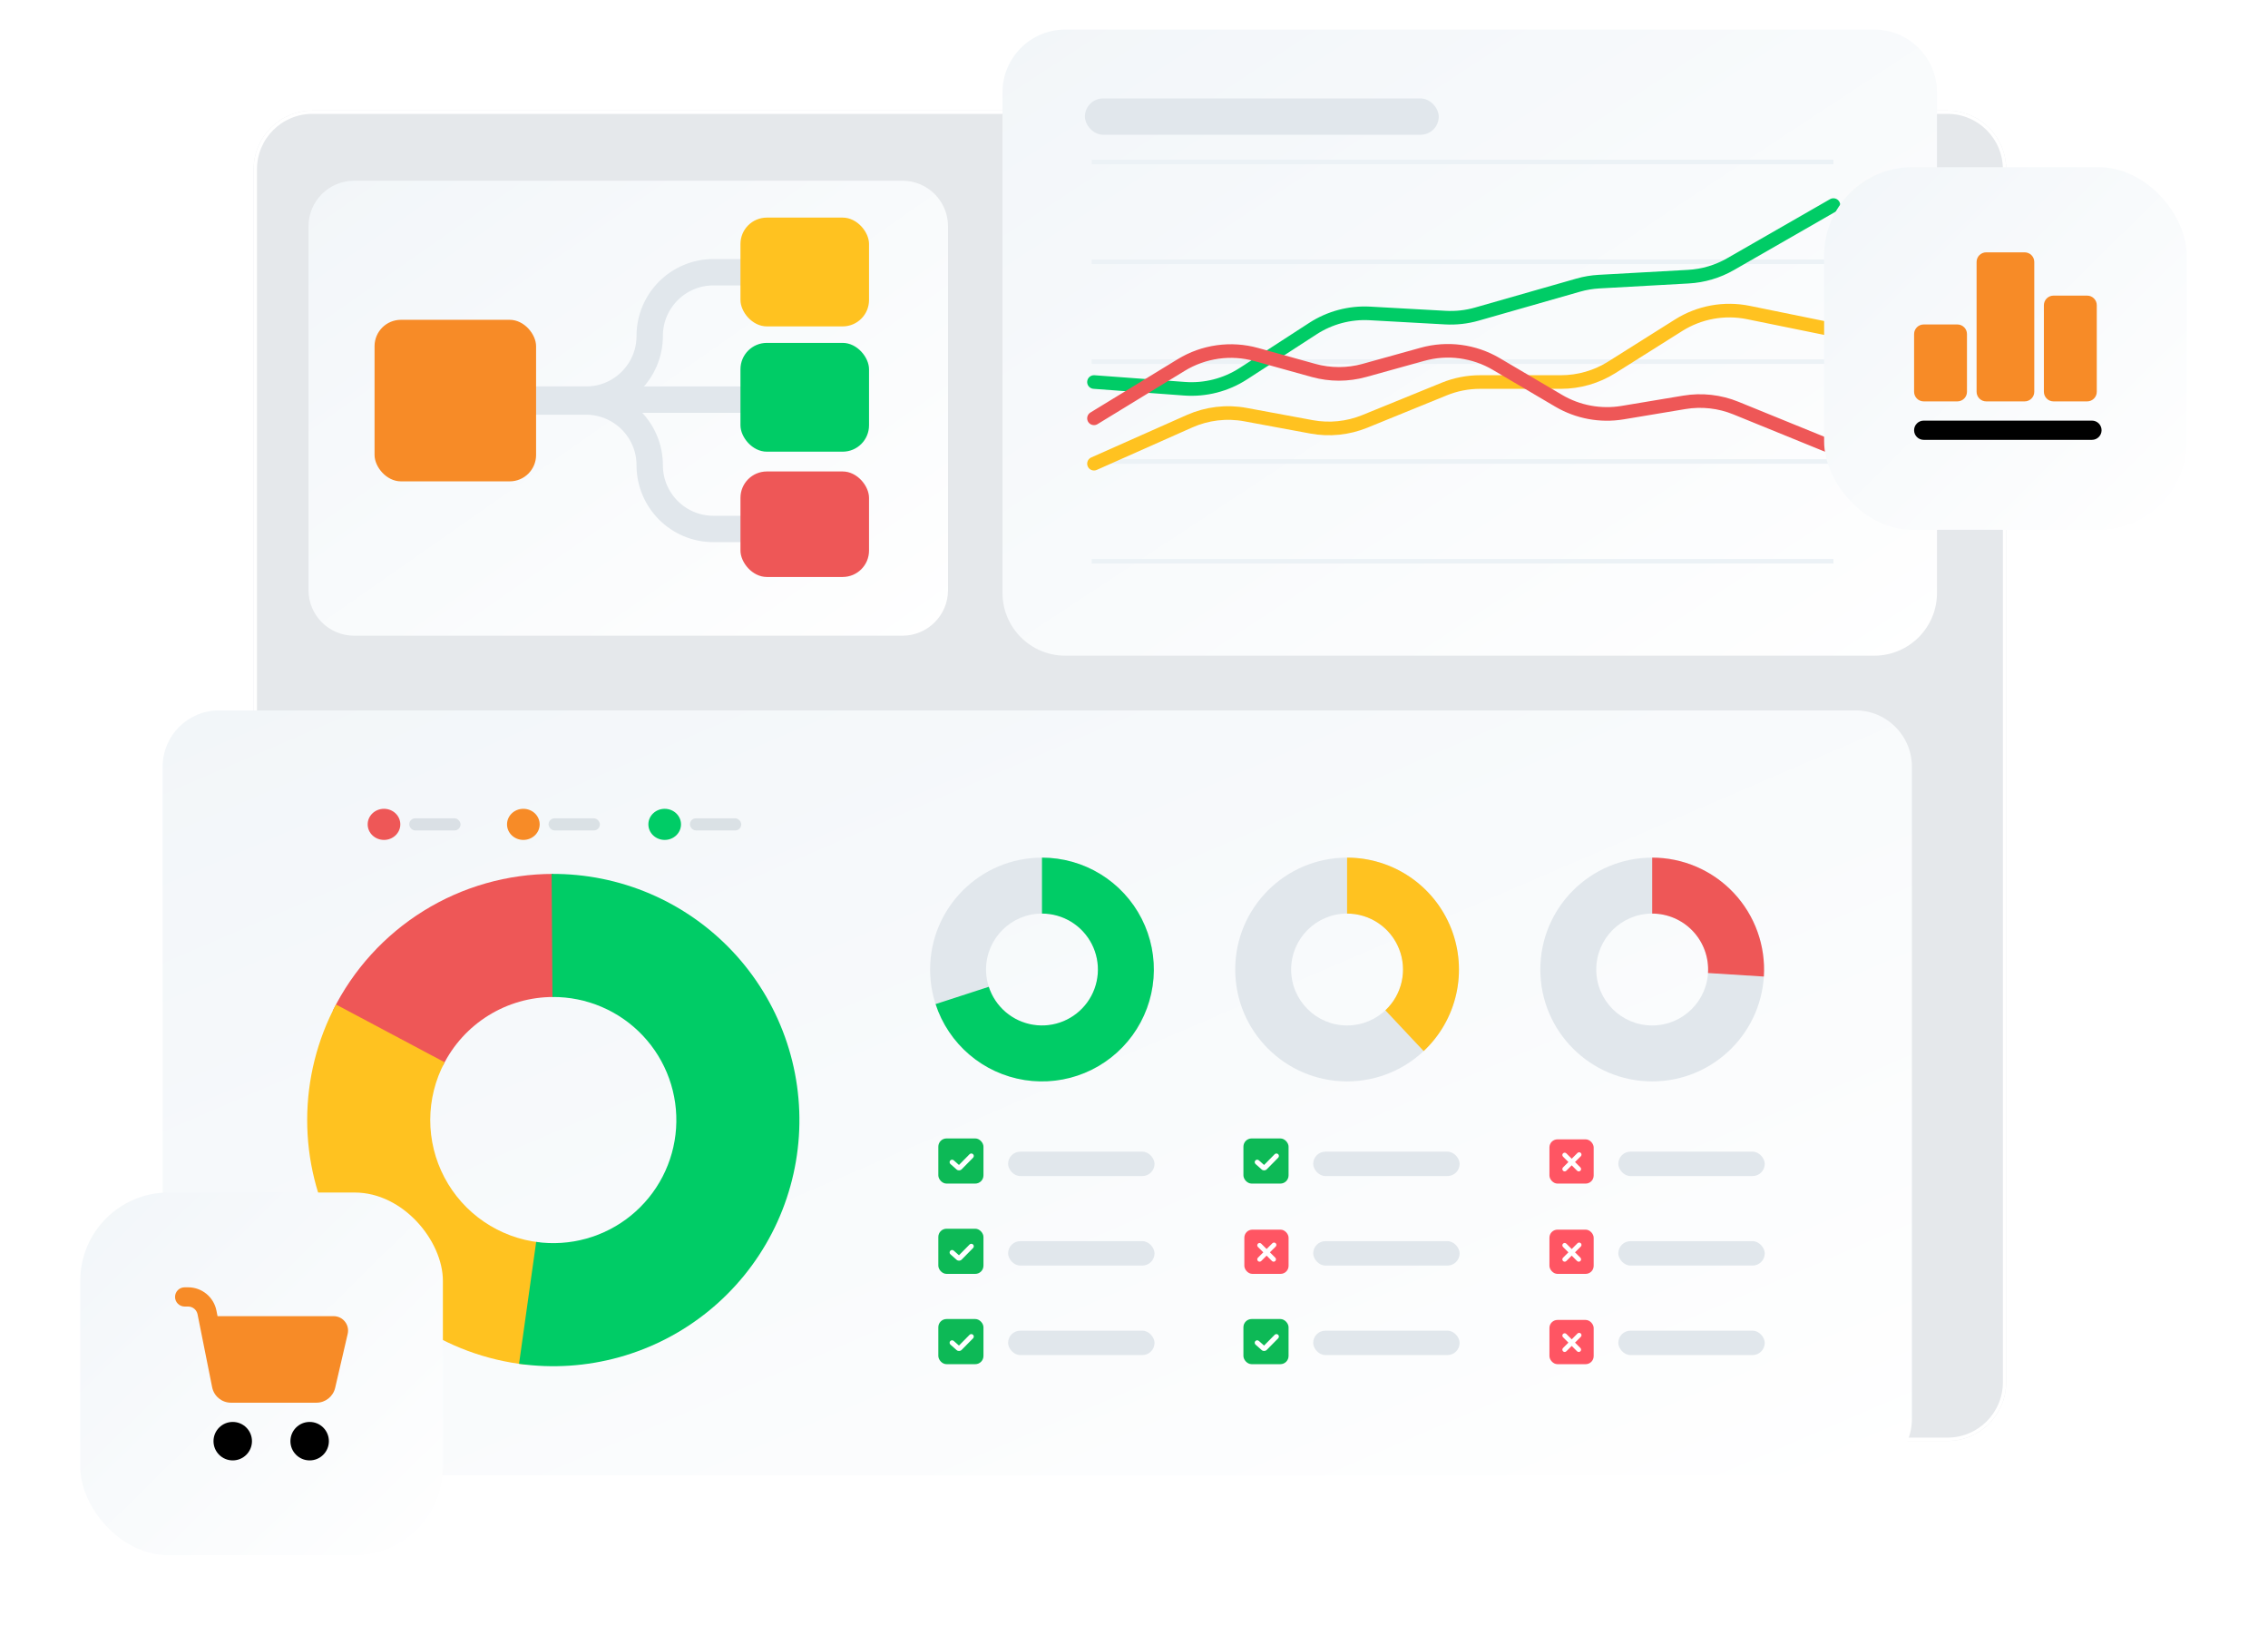 <svg width="688" height="496" viewBox="0 0 688 496" fill="none" xmlns="http://www.w3.org/2000/svg">
<g filter="url(#filter0_dii_4055_17628)">
<path d="M72.178 41.826C72.178 31.981 80.159 24 90.004 24H585.997C595.842 24 603.823 31.981 603.823 41.826V409.7C603.823 419.545 595.842 427.526 585.997 427.526H90.004C80.159 427.526 72.178 419.545 72.178 409.7V41.826Z" fill="#E5E8EB"/>
<path d="M90.004 24.505H585.997C595.563 24.505 603.318 32.26 603.318 41.826V409.7C603.318 419.266 595.563 427.021 585.997 427.021H90.004C80.438 427.021 72.683 419.266 72.683 409.7V41.826C72.683 32.26 80.438 24.505 90.004 24.505Z" stroke="white" stroke-width="1.009"/>
</g>
<g filter="url(#filter1_dii_4055_17628)">
<path d="M47.603 229.074C47.603 219.644 55.248 212 64.678 212H561.168C570.597 212 578.242 219.644 578.242 229.074V426.926C578.242 436.356 570.597 444 561.168 444H64.678C55.248 444 47.603 436.356 47.603 426.926V229.074Z" fill="url(#paint0_linear_4055_17628)"/>
</g>
<ellipse cx="116.486" cy="250.037" rx="4.951" ry="4.719" fill="#EE5757"/>
<rect opacity="0.5" x="124.135" y="248.205" width="15.572" height="3.67" rx="1.835" fill="#C1CAD0"/>
<ellipse cx="158.758" cy="250.037" rx="4.951" ry="4.719" fill="#F78B27"/>
<rect opacity="0.5" x="166.406" y="248.205" width="15.572" height="3.67" rx="1.835" fill="#C1CAD0"/>
<ellipse cx="201.635" cy="250.037" rx="4.951" ry="4.719" fill="#00CC66"/>
<rect opacity="0.5" x="209.283" y="248.205" width="15.572" height="3.67" rx="1.835" fill="#C1CAD0"/>
<rect x="305.805" y="349.305" width="44.425" height="7.404" rx="3.702" fill="#E1E7EC"/>
<rect x="284.641" y="345.299" width="13.694" height="13.694" rx="2.49" fill="#0DB956"/>
<path d="M294.115 350.085C294.407 349.789 294.884 349.786 295.18 350.078C295.476 350.37 295.479 350.847 295.187 351.143L291.723 354.653C291.302 355.08 290.619 355.103 290.17 354.704L288.317 353.059C288.006 352.783 287.978 352.307 288.254 351.996C288.53 351.685 289.006 351.657 289.317 351.933L290.902 353.341L294.115 350.085Z" fill="white"/>
<rect x="398.359" y="349.305" width="44.425" height="7.404" rx="3.702" fill="#E1E7EC"/>
<rect x="377.195" y="345.299" width="13.694" height="13.694" rx="2.49" fill="#0DB956"/>
<path d="M386.67 350.085C386.962 349.789 387.439 349.786 387.735 350.078C388.03 350.37 388.034 350.847 387.742 351.143L384.278 354.653C383.856 355.08 383.174 355.103 382.725 354.704L380.872 353.059C380.561 352.783 380.533 352.307 380.809 351.996C381.085 351.685 381.561 351.657 381.872 351.933L383.457 353.341L386.67 350.085Z" fill="white"/>
<rect x="490.912" y="349.305" width="44.425" height="7.404" rx="3.702" fill="#E1E7EC"/>
<rect x="470.025" y="345.576" width="13.418" height="13.418" rx="2.44" fill="#FF5563"/>
<path d="M474.148 354.085L475.778 352.455L474.148 350.826C473.871 350.549 473.871 350.1 474.148 349.823C474.425 349.546 474.874 349.546 475.151 349.823L476.781 351.452L478.536 349.697C478.813 349.42 479.262 349.42 479.539 349.697C479.816 349.974 479.816 350.423 479.539 350.7L477.784 352.455L479.414 354.085C479.691 354.362 479.691 354.811 479.414 355.088C479.137 355.365 478.688 355.365 478.411 355.088L476.781 353.458L475.151 355.088C474.874 355.365 474.425 355.365 474.148 355.088C473.871 354.811 473.871 354.362 474.148 354.085Z" fill="white"/>
<rect x="305.805" y="376.453" width="44.425" height="7.404" rx="3.702" fill="#E1E7EC"/>
<rect x="284.641" y="372.686" width="13.694" height="13.694" rx="2.49" fill="#0DB956"/>
<path d="M294.115 377.474C294.407 377.178 294.884 377.175 295.18 377.467C295.476 377.759 295.479 378.236 295.187 378.532L291.723 382.041C291.302 382.469 290.619 382.491 290.17 382.093L288.317 380.448C288.006 380.171 287.978 379.696 288.254 379.385C288.53 379.074 289.006 379.046 289.317 379.322L290.902 380.729L294.115 377.474Z" fill="white"/>
<rect x="398.359" y="376.453" width="44.425" height="7.404" rx="3.702" fill="#E1E7EC"/>
<rect x="377.473" y="372.963" width="13.418" height="13.418" rx="2.44" fill="#FF5563"/>
<path d="M381.595 381.474L383.225 379.844L381.595 378.214C381.318 377.937 381.318 377.488 381.595 377.211C381.872 376.934 382.321 376.934 382.598 377.211L384.228 378.841L385.983 377.086C386.26 376.809 386.709 376.809 386.986 377.086C387.263 377.363 387.263 377.812 386.986 378.089L385.231 379.844L386.861 381.474C387.138 381.751 387.138 382.2 386.861 382.477C386.584 382.754 386.135 382.754 385.858 382.477L384.228 380.847L382.598 382.477C382.321 382.754 381.872 382.754 381.595 382.477C381.318 382.2 381.318 381.751 381.595 381.474Z" fill="white"/>
<rect x="490.912" y="376.453" width="44.425" height="7.404" rx="3.702" fill="#E1E7EC"/>
<rect x="470.025" y="372.963" width="13.418" height="13.418" rx="2.44" fill="#FF5563"/>
<path d="M474.148 381.474L475.778 379.844L474.148 378.214C473.871 377.937 473.871 377.488 474.148 377.211C474.425 376.934 474.874 376.934 475.151 377.211L476.781 378.841L478.536 377.086C478.813 376.809 479.262 376.809 479.539 377.086C479.816 377.363 479.816 377.812 479.539 378.089L477.784 379.844L479.414 381.474C479.691 381.751 479.691 382.2 479.414 382.477C479.137 382.754 478.688 382.754 478.411 382.477L476.781 380.847L475.151 382.477C474.874 382.754 474.425 382.754 474.148 382.477C473.871 382.2 473.871 381.751 474.148 381.474Z" fill="white"/>
<rect x="305.805" y="403.602" width="44.425" height="7.404" rx="3.702" fill="#E1E7EC"/>
<rect x="284.641" y="400.074" width="13.694" height="13.694" rx="2.49" fill="#0DB956"/>
<path d="M294.115 404.863C294.407 404.567 294.884 404.564 295.18 404.856C295.476 405.148 295.479 405.625 295.187 405.92L291.723 409.43C291.302 409.857 290.619 409.88 290.17 409.481L288.317 407.836C288.006 407.56 287.978 407.084 288.254 406.774C288.53 406.463 289.006 406.435 289.317 406.711L290.902 408.118L294.115 404.863Z" fill="white"/>
<rect x="398.357" y="403.602" width="44.425" height="7.404" rx="3.702" fill="#E1E7EC"/>
<rect x="377.193" y="400.074" width="13.694" height="13.694" rx="2.49" fill="#0DB956"/>
<path d="M386.668 404.863C386.96 404.567 387.437 404.564 387.733 404.856C388.029 405.148 388.032 405.625 387.74 405.92L384.276 409.43C383.854 409.857 383.172 409.88 382.723 409.481L380.87 407.836C380.559 407.56 380.531 407.084 380.807 406.774C381.083 406.463 381.559 406.435 381.87 406.711L383.455 408.118L386.668 404.863Z" fill="white"/>
<rect x="490.912" y="403.602" width="44.425" height="7.404" rx="3.702" fill="#E1E7EC"/>
<rect x="470.025" y="400.35" width="13.418" height="13.418" rx="2.44" fill="#FF5563"/>
<path d="M474.148 408.861L475.778 407.231L474.148 405.601C473.871 405.324 473.871 404.875 474.148 404.598C474.425 404.321 474.874 404.321 475.151 404.598L476.781 406.228L478.536 404.473C478.813 404.196 479.262 404.196 479.539 404.473C479.816 404.75 479.816 405.199 479.539 405.476L477.784 407.231L479.414 408.861C479.691 409.138 479.691 409.587 479.414 409.864C479.137 410.14 478.688 410.14 478.411 409.864L476.781 408.234L475.151 409.864C474.874 410.14 474.425 410.14 474.148 409.864C473.871 409.587 473.871 409.138 474.148 408.861Z" fill="white"/>
<path d="M350.023 294.063C350.023 312.806 334.829 327.999 316.087 327.999C297.344 327.999 282.15 312.806 282.15 294.063C282.15 275.321 297.344 260.127 316.087 260.127C334.829 260.127 350.023 275.321 350.023 294.063ZM299.118 294.063C299.118 303.434 306.715 311.031 316.087 311.031C325.458 311.031 333.055 303.434 333.055 294.063C333.055 284.692 325.458 277.095 316.087 277.095C306.715 277.095 299.118 284.692 299.118 294.063Z" fill="#E1E7EC"/>
<path d="M316.087 260.128C322.345 260.128 328.482 261.858 333.818 265.128C339.154 268.399 343.483 273.081 346.324 278.657C349.165 284.234 350.409 290.487 349.918 296.726C349.427 302.966 347.22 308.948 343.541 314.011C339.863 319.074 334.856 323.022 329.073 325.417C323.291 327.812 316.959 328.561 310.778 327.582C304.596 326.603 298.806 323.934 294.047 319.869C289.288 315.804 285.745 310.503 283.811 304.551L299.949 299.307C300.916 302.283 302.687 304.934 305.067 306.966C307.446 308.999 310.341 310.333 313.432 310.823C316.523 311.313 319.689 310.938 322.58 309.74C325.471 308.543 327.975 306.569 329.814 304.037C331.653 301.506 332.757 298.515 333.002 295.395C333.248 292.275 332.626 289.149 331.205 286.36C329.785 283.572 327.621 281.231 324.952 279.596C322.284 277.961 319.216 277.096 316.087 277.096L316.087 260.128Z" fill="#00CC66"/>
<path d="M442.575 294.063C442.575 312.806 427.382 327.999 408.639 327.999C389.897 327.999 374.703 312.806 374.703 294.063C374.703 275.321 389.897 260.127 408.639 260.127C427.382 260.127 442.575 275.321 442.575 294.063ZM391.671 294.063C391.671 303.434 399.268 311.031 408.639 311.031C418.011 311.031 425.607 303.434 425.607 294.063C425.607 284.692 418.011 277.095 408.639 277.095C399.268 277.095 391.671 284.692 391.671 294.063Z" fill="#E1E7EC"/>
<path d="M408.639 260.128C415.442 260.128 422.088 262.172 427.714 265.996C433.341 269.82 437.688 275.246 440.192 281.571C442.697 287.896 443.242 294.828 441.758 301.467C440.274 308.106 436.829 314.145 431.87 318.802L420.255 306.433C422.734 304.105 424.457 301.085 425.199 297.765C425.941 294.446 425.668 290.98 424.416 287.817C423.164 284.655 420.99 281.942 418.177 280.03C415.364 278.118 412.041 277.096 408.639 277.096L408.639 260.128Z" fill="#FFC220"/>
<path d="M535.13 294.063C535.13 312.806 519.936 327.999 501.194 327.999C482.452 327.999 467.258 312.806 467.258 294.063C467.258 275.321 482.452 260.127 501.194 260.127C519.936 260.127 535.13 275.321 535.13 294.063ZM484.226 294.063C484.226 303.434 491.823 311.031 501.194 311.031C510.565 311.031 518.162 303.434 518.162 294.063C518.162 284.692 510.565 277.095 501.194 277.095C491.823 277.095 484.226 284.692 484.226 294.063Z" fill="#E1E7EC"/>
<path d="M501.194 260.128C505.83 260.128 510.417 261.078 514.672 262.919C518.926 264.76 522.759 267.453 525.932 270.833C529.106 274.212 531.553 278.206 533.124 282.568C534.694 286.93 535.354 291.568 535.063 296.195L518.129 295.129C518.274 292.816 517.944 290.497 517.159 288.316C516.374 286.135 515.15 284.138 513.563 282.448C511.976 280.759 510.06 279.412 507.933 278.491C505.805 277.571 503.512 277.096 501.194 277.096L501.194 260.128Z" fill="#EE5757"/>
<path d="M167.843 265.064C153.939 265.064 140.311 268.947 128.494 276.276C116.678 283.604 107.143 294.086 100.963 306.542L134.403 323.133C137.493 316.905 142.26 311.664 148.169 308C154.077 304.336 160.891 302.394 167.843 302.394L167.843 265.064Z" fill="#EE5757"/>
<path d="M101.923 304.673C96.205 315.427 93.205 327.415 93.184 339.594C93.162 351.772 96.121 363.771 101.801 374.544C107.481 385.317 115.71 394.537 125.771 401.4C135.831 408.263 147.418 412.561 159.521 413.918L163.682 376.821C157.631 376.142 151.837 373.994 146.807 370.562C141.777 367.131 137.662 362.521 134.822 357.134C131.982 351.748 130.503 345.748 130.513 339.659C130.524 333.57 132.024 327.575 134.883 322.199L101.923 304.673Z" fill="#FFC220"/>
<path d="M157.453 413.657C167.617 415.086 177.967 414.403 187.856 411.651C197.745 408.9 206.96 404.139 214.926 397.666C222.892 391.193 229.438 383.146 234.154 374.03C238.871 364.913 241.657 354.922 242.338 344.68C243.019 334.438 241.582 324.166 238.114 314.505C234.647 304.843 229.225 296.001 222.186 288.53C215.148 281.058 206.645 275.119 197.207 271.082C187.77 267.044 177.602 264.997 167.338 265.066L167.59 302.395C172.723 302.36 177.807 303.384 182.525 305.403C187.244 307.421 191.496 310.391 195.015 314.127C198.534 317.863 201.245 322.284 202.979 327.114C204.712 331.945 205.431 337.081 205.091 342.202C204.75 347.323 203.357 352.319 200.999 356.877C198.641 361.435 195.368 365.458 191.385 368.695C187.402 371.931 182.794 374.312 177.85 375.688C172.905 377.063 167.73 377.405 162.648 376.691L157.453 413.657Z" fill="#00CC66"/>
<path d="M394.307 89V177" stroke="#ECF2F6"/>
<path d="M421.307 89V177" stroke="#ECF2F6"/>
<path d="M448.307 89V177" stroke="#ECF2F6"/>
<path d="M475.307 89V177" stroke="#ECF2F6"/>
<path d="M503.307 89V177" stroke="#ECF2F6"/>
<path d="M530.307 89V177" stroke="#ECF2F6"/>
<path d="M557.307 89V177" stroke="#ECF2F6"/>
<g filter="url(#filter2_dii_4055_17628)">
<path d="M302.174 24.134C302.174 13.618 310.698 5.094 321.214 5.094H566.616C577.132 5.094 585.656 13.618 585.656 24.134V175.959C585.656 186.475 577.132 195 566.616 195H321.214C310.698 195 302.174 186.475 302.174 175.959V24.134Z" fill="url(#paint1_linear_4055_17628)"/>
</g>
<rect x="329.109" y="29.863" width="107.338" height="11.009" rx="5.505" fill="#E1E7EC"/>
<path d="M331.174 170.23H556.171" stroke="#ECF2F6" stroke-width="1.376"/>
<path d="M331.174 139.953H556.171" stroke="#ECF2F6" stroke-width="1.376"/>
<path d="M331.174 109.678H556.171" stroke="#ECF2F6" stroke-width="1.376"/>
<path d="M331.174 79.404H556.171" stroke="#ECF2F6" stroke-width="1.376"/>
<path d="M331.174 49.129H556.171" stroke="#ECF2F6" stroke-width="1.376"/>
<path d="M331.861 140.641L360.829 127.767C366.162 125.396 372.089 124.696 377.828 125.759L397.847 129.467C403.283 130.473 408.893 129.9 414.013 127.814L438.085 118.007C441.547 116.596 445.25 115.871 448.989 115.871H473.519C478.968 115.871 484.306 114.33 488.917 111.427L509.206 98.652C515.502 94.689 523.083 93.305 530.372 94.79L556.17 100.045" stroke="#FFC220" stroke-width="4.128" stroke-linecap="round"/>
<path d="M331.861 115.872L359.322 117.906C365.612 118.372 371.882 116.767 377.175 113.337L398.263 99.669C403.402 96.337 409.468 94.725 415.584 95.065L438.467 96.336C441.685 96.515 444.91 96.154 448.009 95.269L478.751 86.485C480.817 85.895 482.942 85.537 485.087 85.418L512.173 83.913C516.672 83.663 521.05 82.365 524.958 80.121L556.17 62.203" stroke="#00CC66" stroke-width="4.128" stroke-linecap="round"/>
<path d="M331.861 126.882L358.307 110.721C365.138 106.546 373.396 105.392 381.111 107.535L398.438 112.348C403.498 113.754 408.846 113.754 413.907 112.348L431.499 107.462C439.058 105.362 447.146 106.426 453.905 110.409L472.804 121.546C478.654 124.993 485.53 126.27 492.227 125.154L510.941 122.035C516.22 121.155 521.639 121.758 526.595 123.778L556.17 135.827" stroke="#EE5757" stroke-width="4.128" stroke-linecap="round"/>
<g filter="url(#filter3_dii_4055_17628)">
<path d="M92.178 65.836C92.178 58.195 98.372 52 106.014 52H272.342C279.983 52 286.178 58.195 286.178 65.836V176.164C286.178 183.805 279.983 190 272.342 190H106.014C98.372 190 92.178 183.805 92.178 176.164V65.836Z" fill="url(#paint2_linear_4055_17628)"/>
</g>
<path d="M224.538 121.223H162.918" stroke="#E1E7EC" stroke-width="8" stroke-linecap="round"/>
<path d="M224.538 160.436H216.415C205.742 160.436 197.089 151.783 197.089 141.109V141.109C197.089 130.436 188.436 121.783 177.763 121.783H162.918" stroke="#E1E7EC" stroke-width="8" stroke-linecap="round"/>
<path d="M224.538 82.57H216.415C205.742 82.57 197.089 91.223 197.089 101.897V101.897C197.089 112.57 188.436 121.223 177.763 121.223H162.918" stroke="#E1E7EC" stroke-width="8" stroke-linecap="round"/>
<rect x="113.621" y="97" width="49" height="49" rx="8" fill="#F78B27"/>
<rect x="224.621" y="66" width="39" height="33" rx="8" fill="#FFC220"/>
<rect x="224.621" y="104" width="39" height="33" rx="8" fill="#00CC66"/>
<rect x="224.621" y="143" width="39" height="32" rx="8" fill="#EE5757"/>
<g filter="url(#filter4_dii_4055_17628)">
<rect x="19" y="351" width="110" height="110" rx="26.757" fill="url(#paint3_linear_4055_17628)"/>
<path d="M50.667 379.75C49.056 379.75 47.75 381.056 47.75 382.667C47.75 384.277 49.056 385.583 50.667 385.583H51.718C53.108 385.583 54.305 386.565 54.578 387.928L59.004 410.061C59.55 412.787 61.944 414.75 64.724 414.75H90.641C93.355 414.75 95.71 412.879 96.323 410.236L100.124 393.864C100.761 391.121 98.678 388.5 95.862 388.5H60.641L60.298 386.784C59.48 382.694 55.889 379.75 51.718 379.75H50.667Z" fill="#F78B27"/>
<path fill-rule="evenodd" clip-rule="evenodd" d="M71.083 426.417C71.083 429.639 68.471 432.251 65.249 432.251C62.028 432.251 59.416 429.639 59.416 426.417C59.416 423.196 62.028 420.584 65.249 420.584C68.471 420.584 71.083 423.196 71.083 426.417ZM94.416 426.417C94.416 429.639 91.804 432.251 88.583 432.251C85.361 432.251 82.749 429.639 82.749 426.417C82.749 423.196 85.361 420.584 88.583 420.584C91.804 420.584 94.416 423.196 94.416 426.417Z" fill="black"/>
</g>
<g filter="url(#filter5_dii_4055_17628)">
<rect x="548" y="40" width="110" height="110" rx="26.757" fill="url(#paint4_linear_4055_17628)"/>
<path d="M575.291 90.626C575.291 89.015 576.597 87.709 578.208 87.709H588.416C590.027 87.709 591.333 89.015 591.333 90.626V108.126C591.333 109.736 590.027 111.042 588.416 111.042H578.208C576.597 111.042 575.291 109.736 575.291 108.126V90.626Z" fill="#F78B27"/>
<path d="M594.25 68.751C594.25 67.14 595.556 65.834 597.167 65.834H608.833C610.444 65.834 611.75 67.14 611.75 68.751V108.126C611.75 109.736 610.444 111.042 608.833 111.042H597.167C595.556 111.042 594.25 109.736 594.25 108.126V68.751Z" fill="#F78B27"/>
<path d="M614.666 81.876C614.666 80.265 615.972 78.959 617.583 78.959H627.791C629.402 78.959 630.708 80.265 630.708 81.876V108.126C630.708 109.736 629.402 111.042 627.791 111.042H617.583C615.972 111.042 614.666 109.736 614.666 108.126V81.876Z" fill="#F78B27"/>
<path d="M575.291 119.792C575.291 118.181 576.597 116.875 578.208 116.875H629.249C630.86 116.875 632.166 118.181 632.166 119.792C632.166 121.402 630.86 122.708 629.249 122.708H578.208C576.597 122.708 575.291 121.402 575.291 119.792Z" fill="black"/>
</g>
<defs>
<filter id="filter0_dii_4055_17628" x="55.505" y="12.091" width="574.519" height="446.399" filterUnits="userSpaceOnUse" color-interpolation-filters="sRGB">
<feFlood flood-opacity="0" result="BackgroundImageFix"/>
<feColorMatrix in="SourceAlpha" type="matrix" values="0 0 0 0 0 0 0 0 0 0 0 0 0 0 0 0 0 0 127 0" result="hardAlpha"/>
<feOffset dx="4.764" dy="9.528"/>
<feGaussianBlur stdDeviation="10.719"/>
<feComposite in2="hardAlpha" operator="out"/>
<feColorMatrix type="matrix" values="0 0 0 0 0 0 0 0 0 0 0 0 0 0 0 0 0 0 0.05 0"/>
<feBlend mode="normal" in2="BackgroundImageFix" result="effect1_dropShadow_4055_17628"/>
<feBlend mode="normal" in="SourceGraphic" in2="effect1_dropShadow_4055_17628" result="shape"/>
<feColorMatrix in="SourceAlpha" type="matrix" values="0 0 0 0 0 0 0 0 0 0 0 0 0 0 0 0 0 0 127 0" result="hardAlpha"/>
<feOffset dx="-3.573" dy="-3.573"/>
<feGaussianBlur stdDeviation="7.334"/>
<feComposite in2="hardAlpha" operator="arithmetic" k2="-1" k3="1"/>
<feColorMatrix type="matrix" values="0 0 0 0 0.949 0 0 0 0 0.965 0 0 0 0 0.976 0 0 0 1 0"/>
<feBlend mode="normal" in2="shape" result="effect2_innerShadow_4055_17628"/>
<feColorMatrix in="SourceAlpha" type="matrix" values="0 0 0 0 0 0 0 0 0 0 0 0 0 0 0 0 0 0 127 0" result="hardAlpha"/>
<feOffset dx="3.573" dy="3.573"/>
<feGaussianBlur stdDeviation="12.378"/>
<feComposite in2="hardAlpha" operator="arithmetic" k2="-1" k3="1"/>
<feColorMatrix type="matrix" values="0 0 0 0 1 0 0 0 0 1 0 0 0 0 1 0 0 0 0.99 0"/>
<feBlend mode="normal" in2="effect2_innerShadow_4055_17628" result="effect3_innerShadow_4055_17628"/>
</filter>
<filter id="filter1_dii_4055_17628" x="41.526" y="207.659" width="546.266" height="247.628" filterUnits="userSpaceOnUse" color-interpolation-filters="sRGB">
<feFlood flood-opacity="0" result="BackgroundImageFix"/>
<feColorMatrix in="SourceAlpha" type="matrix" values="0 0 0 0 0 0 0 0 0 0 0 0 0 0 0 0 0 0 127 0" result="hardAlpha"/>
<feOffset dx="1.736" dy="3.473"/>
<feGaussianBlur stdDeviation="3.907"/>
<feComposite in2="hardAlpha" operator="out"/>
<feColorMatrix type="matrix" values="0 0 0 0 0 0 0 0 0 0 0 0 0 0 0 0 0 0 0.05 0"/>
<feBlend mode="normal" in2="BackgroundImageFix" result="effect1_dropShadow_4055_17628"/>
<feBlend mode="normal" in="SourceGraphic" in2="effect1_dropShadow_4055_17628" result="shape"/>
<feColorMatrix in="SourceAlpha" type="matrix" values="0 0 0 0 0 0 0 0 0 0 0 0 0 0 0 0 0 0 127 0" result="hardAlpha"/>
<feOffset dx="-1.302" dy="-1.302"/>
<feGaussianBlur stdDeviation="0.651"/>
<feComposite in2="hardAlpha" operator="arithmetic" k2="-1" k3="1"/>
<feColorMatrix type="matrix" values="0 0 0 0 0.949 0 0 0 0 0.965 0 0 0 0 0.976 0 0 0 1 0"/>
<feBlend mode="normal" in2="shape" result="effect2_innerShadow_4055_17628"/>
<feColorMatrix in="SourceAlpha" type="matrix" values="0 0 0 0 0 0 0 0 0 0 0 0 0 0 0 0 0 0 127 0" result="hardAlpha"/>
<feOffset dx="1.302" dy="1.302"/>
<feGaussianBlur stdDeviation="0.651"/>
<feComposite in2="hardAlpha" operator="arithmetic" k2="-1" k3="1"/>
<feColorMatrix type="matrix" values="0 0 0 0 1 0 0 0 0 1 0 0 0 0 1 0 0 0 1 0"/>
<feBlend mode="normal" in2="effect2_innerShadow_4055_17628" result="effect3_innerShadow_4055_17628"/>
</filter>
<filter id="filter2_dii_4055_17628" x="295.397" y="0.253" width="300.909" height="207.333" filterUnits="userSpaceOnUse" color-interpolation-filters="sRGB">
<feFlood flood-opacity="0" result="BackgroundImageFix"/>
<feColorMatrix in="SourceAlpha" type="matrix" values="0 0 0 0 0 0 0 0 0 0 0 0 0 0 0 0 0 0 127 0" result="hardAlpha"/>
<feOffset dx="1.936" dy="3.873"/>
<feGaussianBlur stdDeviation="4.357"/>
<feComposite in2="hardAlpha" operator="out"/>
<feColorMatrix type="matrix" values="0 0 0 0 0 0 0 0 0 0 0 0 0 0 0 0 0 0 0.05 0"/>
<feBlend mode="normal" in2="BackgroundImageFix" result="effect1_dropShadow_4055_17628"/>
<feBlend mode="normal" in="SourceGraphic" in2="effect1_dropShadow_4055_17628" result="shape"/>
<feColorMatrix in="SourceAlpha" type="matrix" values="0 0 0 0 0 0 0 0 0 0 0 0 0 0 0 0 0 0 127 0" result="hardAlpha"/>
<feOffset dx="-1.452" dy="-1.452"/>
<feGaussianBlur stdDeviation="0.726"/>
<feComposite in2="hardAlpha" operator="arithmetic" k2="-1" k3="1"/>
<feColorMatrix type="matrix" values="0 0 0 0 0.949 0 0 0 0 0.965 0 0 0 0 0.976 0 0 0 1 0"/>
<feBlend mode="normal" in2="shape" result="effect2_innerShadow_4055_17628"/>
<feColorMatrix in="SourceAlpha" type="matrix" values="0 0 0 0 0 0 0 0 0 0 0 0 0 0 0 0 0 0 127 0" result="hardAlpha"/>
<feOffset dx="1.452" dy="1.452"/>
<feGaussianBlur stdDeviation="0.726"/>
<feComposite in2="hardAlpha" operator="arithmetic" k2="-1" k3="1"/>
<feColorMatrix type="matrix" values="0 0 0 0 1 0 0 0 0 1 0 0 0 0 1 0 0 0 1 0"/>
<feBlend mode="normal" in2="effect2_innerShadow_4055_17628" result="effect3_innerShadow_4055_17628"/>
</filter>
<filter id="filter3_dii_4055_17628" x="87.253" y="48.482" width="206.664" height="150.664" filterUnits="userSpaceOnUse" color-interpolation-filters="sRGB">
<feFlood flood-opacity="0" result="BackgroundImageFix"/>
<feColorMatrix in="SourceAlpha" type="matrix" values="0 0 0 0 0 0 0 0 0 0 0 0 0 0 0 0 0 0 127 0" result="hardAlpha"/>
<feOffset dx="1.407" dy="2.814"/>
<feGaussianBlur stdDeviation="3.166"/>
<feComposite in2="hardAlpha" operator="out"/>
<feColorMatrix type="matrix" values="0 0 0 0 0 0 0 0 0 0 0 0 0 0 0 0 0 0 0.05 0"/>
<feBlend mode="normal" in2="BackgroundImageFix" result="effect1_dropShadow_4055_17628"/>
<feBlend mode="normal" in="SourceGraphic" in2="effect1_dropShadow_4055_17628" result="shape"/>
<feColorMatrix in="SourceAlpha" type="matrix" values="0 0 0 0 0 0 0 0 0 0 0 0 0 0 0 0 0 0 127 0" result="hardAlpha"/>
<feOffset dx="-1.055" dy="-1.055"/>
<feGaussianBlur stdDeviation="0.528"/>
<feComposite in2="hardAlpha" operator="arithmetic" k2="-1" k3="1"/>
<feColorMatrix type="matrix" values="0 0 0 0 0.949 0 0 0 0 0.965 0 0 0 0 0.976 0 0 0 1 0"/>
<feBlend mode="normal" in2="shape" result="effect2_innerShadow_4055_17628"/>
<feColorMatrix in="SourceAlpha" type="matrix" values="0 0 0 0 0 0 0 0 0 0 0 0 0 0 0 0 0 0 127 0" result="hardAlpha"/>
<feOffset dx="1.055" dy="1.055"/>
<feGaussianBlur stdDeviation="0.528"/>
<feComposite in2="hardAlpha" operator="arithmetic" k2="-1" k3="1"/>
<feColorMatrix type="matrix" values="0 0 0 0 1 0 0 0 0 1 0 0 0 0 1 0 0 0 1 0"/>
<feBlend mode="normal" in2="effect2_innerShadow_4055_17628" result="effect3_innerShadow_4055_17628"/>
</filter>
<filter id="filter4_dii_4055_17628" x="0.27" y="337.622" width="158.162" height="158.162" filterUnits="userSpaceOnUse" color-interpolation-filters="sRGB">
<feFlood flood-opacity="0" result="BackgroundImageFix"/>
<feColorMatrix in="SourceAlpha" type="matrix" values="0 0 0 0 0 0 0 0 0 0 0 0 0 0 0 0 0 0 127 0" result="hardAlpha"/>
<feOffset dx="5.351" dy="10.703"/>
<feGaussianBlur stdDeviation="12.04"/>
<feComposite in2="hardAlpha" operator="out"/>
<feColorMatrix type="matrix" values="0 0 0 0 0 0 0 0 0 0 0 0 0 0 0 0 0 0 0.05 0"/>
<feBlend mode="normal" in2="BackgroundImageFix" result="effect1_dropShadow_4055_17628"/>
<feBlend mode="normal" in="SourceGraphic" in2="effect1_dropShadow_4055_17628" result="shape"/>
<feColorMatrix in="SourceAlpha" type="matrix" values="0 0 0 0 0 0 0 0 0 0 0 0 0 0 0 0 0 0 127 0" result="hardAlpha"/>
<feOffset dx="-4.014" dy="-4.014"/>
<feGaussianBlur stdDeviation="2.007"/>
<feComposite in2="hardAlpha" operator="arithmetic" k2="-1" k3="1"/>
<feColorMatrix type="matrix" values="0 0 0 0 0.949 0 0 0 0 0.965 0 0 0 0 0.976 0 0 0 1 0"/>
<feBlend mode="normal" in2="shape" result="effect2_innerShadow_4055_17628"/>
<feColorMatrix in="SourceAlpha" type="matrix" values="0 0 0 0 0 0 0 0 0 0 0 0 0 0 0 0 0 0 127 0" result="hardAlpha"/>
<feOffset dx="4.014" dy="4.014"/>
<feGaussianBlur stdDeviation="2.007"/>
<feComposite in2="hardAlpha" operator="arithmetic" k2="-1" k3="1"/>
<feColorMatrix type="matrix" values="0 0 0 0 1 0 0 0 0 1 0 0 0 0 1 0 0 0 1 0"/>
<feBlend mode="normal" in2="effect2_innerShadow_4055_17628" result="effect3_innerShadow_4055_17628"/>
</filter>
<filter id="filter5_dii_4055_17628" x="529.27" y="26.622" width="158.162" height="158.162" filterUnits="userSpaceOnUse" color-interpolation-filters="sRGB">
<feFlood flood-opacity="0" result="BackgroundImageFix"/>
<feColorMatrix in="SourceAlpha" type="matrix" values="0 0 0 0 0 0 0 0 0 0 0 0 0 0 0 0 0 0 127 0" result="hardAlpha"/>
<feOffset dx="5.351" dy="10.703"/>
<feGaussianBlur stdDeviation="12.04"/>
<feComposite in2="hardAlpha" operator="out"/>
<feColorMatrix type="matrix" values="0 0 0 0 0 0 0 0 0 0 0 0 0 0 0 0 0 0 0.05 0"/>
<feBlend mode="normal" in2="BackgroundImageFix" result="effect1_dropShadow_4055_17628"/>
<feBlend mode="normal" in="SourceGraphic" in2="effect1_dropShadow_4055_17628" result="shape"/>
<feColorMatrix in="SourceAlpha" type="matrix" values="0 0 0 0 0 0 0 0 0 0 0 0 0 0 0 0 0 0 127 0" result="hardAlpha"/>
<feOffset dx="-4.014" dy="-4.014"/>
<feGaussianBlur stdDeviation="2.007"/>
<feComposite in2="hardAlpha" operator="arithmetic" k2="-1" k3="1"/>
<feColorMatrix type="matrix" values="0 0 0 0 0.949 0 0 0 0 0.965 0 0 0 0 0.976 0 0 0 1 0"/>
<feBlend mode="normal" in2="shape" result="effect2_innerShadow_4055_17628"/>
<feColorMatrix in="SourceAlpha" type="matrix" values="0 0 0 0 0 0 0 0 0 0 0 0 0 0 0 0 0 0 127 0" result="hardAlpha"/>
<feOffset dx="4.014" dy="4.014"/>
<feGaussianBlur stdDeviation="2.007"/>
<feComposite in2="hardAlpha" operator="arithmetic" k2="-1" k3="1"/>
<feColorMatrix type="matrix" values="0 0 0 0 1 0 0 0 0 1 0 0 0 0 1 0 0 0 1 0"/>
<feBlend mode="normal" in2="effect2_innerShadow_4055_17628" result="effect3_innerShadow_4055_17628"/>
</filter>
<linearGradient id="paint0_linear_4055_17628" x1="47.603" y1="212" x2="214.543" y2="600.457" gradientUnits="userSpaceOnUse">
<stop stop-color="#F2F6F9"/>
<stop offset="1" stop-color="white"/>
</linearGradient>
<linearGradient id="paint1_linear_4055_17628" x1="302.174" y1="5.094" x2="475.199" y2="267.861" gradientUnits="userSpaceOnUse">
<stop stop-color="#F2F6F9"/>
<stop offset="1" stop-color="white"/>
</linearGradient>
<linearGradient id="paint2_linear_4055_17628" x1="92.178" y1="52" x2="220.73" y2="235.855" gradientUnits="userSpaceOnUse">
<stop stop-color="#F2F6F9"/>
<stop offset="1" stop-color="white"/>
</linearGradient>
<linearGradient id="paint3_linear_4055_17628" x1="19" y1="351" x2="128.083" y2="461.976" gradientUnits="userSpaceOnUse">
<stop stop-color="#F2F6F9"/>
<stop offset="1" stop-color="white"/>
</linearGradient>
<linearGradient id="paint4_linear_4055_17628" x1="548" y1="40" x2="657.083" y2="150.976" gradientUnits="userSpaceOnUse">
<stop stop-color="#F2F6F9"/>
<stop offset="1" stop-color="white"/>
</linearGradient>
</defs>
</svg>
